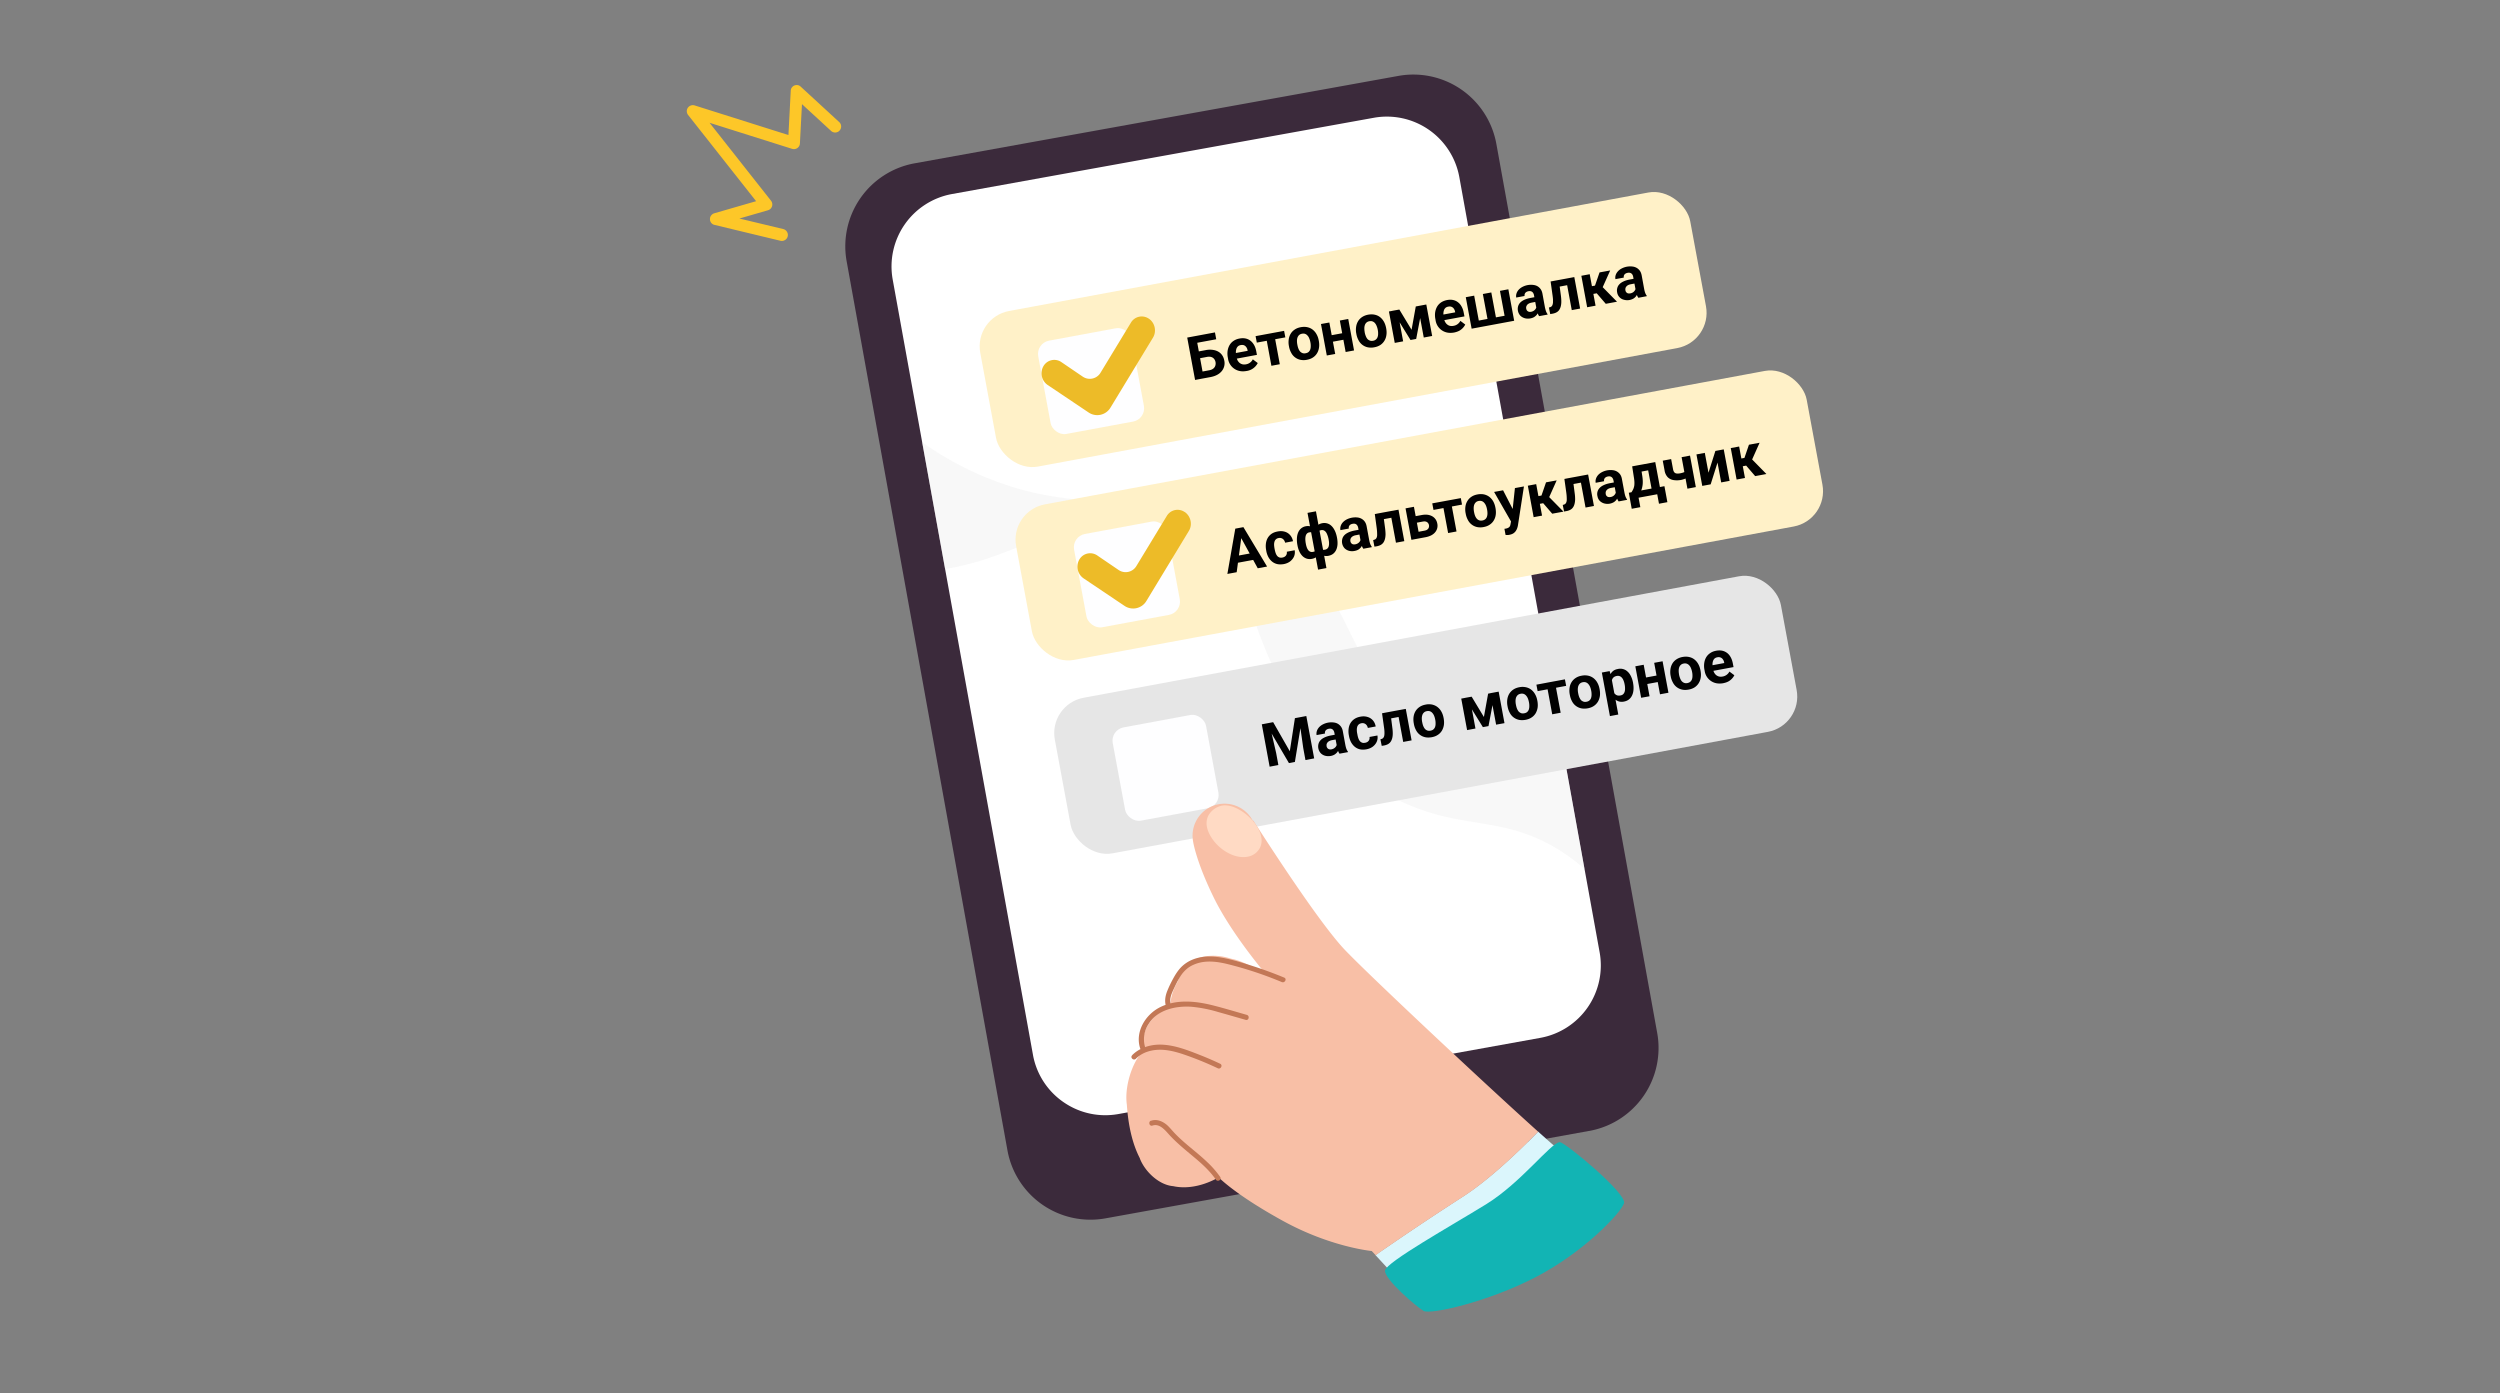 <svg xmlns="http://www.w3.org/2000/svg" fill="none" viewBox="0 0 610 340"><rect x="0" y="0" width="610" height="340" fill="#808080" stroke="none"/><g clip-path="url(#a)"><path fill="#3B2A3B" d="m387.77 275.94-118.05 21.34a20.58 20.58 0 0 1-23.9-16.58L206.58 63.75a20.58 20.58 0 0 1 16.58-23.9l118.05-21.33a20.58 20.58 0 0 1 23.9 16.58l39.25 216.95a20.57 20.57 0 0 1-16.59 23.9Z"/><path fill="#fff" d="m217.82 68.22 7.19 39.67 5.6 30.97 7.15 39.57 4.69 25.88 9.59 53.05a17.87 17.87 0 0 0 7.9 11.86 17.88 17.88 0 0 0 12.98 2.6l27.2-4.91 21.38-3.88.92-.16.66-.1.6-.12 9.08-1.64 18.36-3.31 24.7-4.46a17.96 17.96 0 0 0 14.49-20.88L386.62 212l-4.41-24.4-6.4-35.35-19.73-109.01a17.97 17.97 0 0 0-20.88-14.5l-9.97 1.8-92.92 16.8a17.96 17.96 0 0 0-14.49 20.87v.02Z"/><path fill="#EFEFEF" d="m225 107.9 5.6 30.96a68.98 68.98 0 0 0 10.98-2.8c6.14-2.13 12.08-4.81 18.37-6.52a53.99 53.99 0 0 1 29.68.4c2.93.89 5.82 2.06 8.1 4.18 4.15 3.83 5.7 9.68 7.48 14.83 3.97 11.45 8.75 22.96 16.94 32.1a59.92 59.92 0 0 0 27.33 17.4c6.11 1.83 12.5 2.27 18.67 3.76a42.47 42.47 0 0 1 14.99 7.02 46.6 46.6 0 0 1 3.47 2.76l-4.42-24.4a104.8 104.8 0 0 0-9.14-3.5c-9.44-3.19-19.45-5.57-28-10.85a35.32 35.32 0 0 1-11.03-10.54c-3.27-4.94-5.42-10.5-8.36-15.63-5.34-9.32-13.93-15.57-23.92-19.21-11.18-4.06-22.88-4.62-34.62-5.57-6.13-.48-12.25-1.24-18.19-2.91A77.93 77.93 0 0 1 225 107.89h.01Z" opacity=".4"/><path fill="#fff" d="M303.59 114.06c.65.04 1.32 0 1.99-.11l39.49-6.95.44-.1a21.97 21.97 0 0 0-6.29-8.9 21.47 21.47 0 0 0-11.53-5.13c-4.23-.45-8.48.46-12.23 2.44a21.98 21.98 0 0 0-8.96 8.63c-1.75 3.11-2.52 6.6-2.91 10.12ZM271.68 188.06c.3-.38.77-.38 1.15-.15.66.4 1.58.4 2.24 0 .8-.5 1.25-1.45 1.94-2.08 1.34-1.2 3.22-1.42 4.96-1.23 1.8.2 3.47.9 5.23 1.29 1.48.32 3.3.6 4.69-.2.8-.44 1.19-1.21 1.64-1.98a4.94 4.94 0 0 1 1.93-2c1.56-.83 3.46-.64 5.11-.24 1.78.45 3.47 1.24 5.31 1.3.78.03 1.6-.1 2.25-.55.8-.57 1.21-1.5 1.78-2.28 2.23-3.05 7.2-3.05 9.51-.1.65.83-.66 1.8-1.31.98a4.35 4.35 0 0 0-3.73-1.54c-.68.05-1.37.22-1.96.57a5.08 5.08 0 0 0-1.67 1.8 6.17 6.17 0 0 1-1.93 2.09c-.78.45-1.66.67-2.56.67-1.88.03-3.6-.63-5.39-1.18-1.45-.43-3.36-.84-4.75-.02-.8.46-1.14 1.31-1.6 2.06a5 5 0 0 1-1.94 1.9c-3.25 1.74-6.89-.3-10.14-.85a7.06 7.06 0 0 0-2.82-.03c-.94.22-1.6.78-2.18 1.52-.69.9-1.43 1.64-2.57 1.91a3.9 3.9 0 0 1-3.02-.54c-.38-.23-.4-.83-.15-1.15l-.02.03Z"/><path fill="#FDC728" d="M174.03 54.77c.1.05.2.08.3.1l16.1 3.88c.78.19 1.58-.3 1.77-1.08.19-.79-.3-1.58-1.08-1.78l-10.71-2.57 6.98-2.02a1.47 1.47 0 0 0 .74-2.32l-15-19.02 20.15 6.36a1.46 1.46 0 0 0 1.9-1.33l.5-9.58 7.1 6.53c.6.56 1.53.52 2.07-.08.55-.6.52-1.53-.08-2.07l-9.39-8.64c-.4-.4-1.01-.5-1.54-.29-.53.22-.88.72-.9 1.29l-.56 10.8-22.9-7.23a1.49 1.49 0 0 0-1.64.57c-.37.53-.34 1.24.05 1.75l16.6 21.05-10.2 2.95c-.64.2-1.08.78-1.06 1.45 0 .56.34 1.05.81 1.29l-.01-.01Z"/><rect width="176.18" height="38.61" x="237.59" y="77.48" fill="#FFF1C8" rx="8.76" transform="rotate(-10.5 237.594 77.483)"/><rect width="23.15" height="23.15" x="252.73" y="83.72" fill="#FEFEFF" rx="3.29" transform="rotate(-10.5 252.73 83.716)"/><path fill="#EDBB28" d="M280.33 77.77a3.05 3.05 0 0 0-4.38.95l-7.41 12.21a3.05 3.05 0 0 1-4.38.95L259 88.37a3.05 3.05 0 0 0-4.38.94 3.48 3.48 0 0 0 1 4.62l9.98 6.7a3.76 3.76 0 0 0 5.37-1.19l10.36-17.06c.93-1.54.48-3.61-1-4.62l-.01.01Z"/><path fill="#000" d="m296.45 81.11.31 1.67-4.65.86 1.6 8.67-2.11.4-1.92-10.34 6.77-1.26Zm-4.68 4.77 2.41-.45a5.08 5.08 0 0 1 2.18.02c.64.16 1.16.45 1.57.88.4.43.67.97.79 1.62a3.03 3.03 0 0 1-.61 2.6 3.7 3.7 0 0 1-1.11.9c-.46.25-.99.43-1.6.55l-3.8.7-1.92-10.33 2.14-.4 1.6 8.68 1.67-.31c.41-.08.73-.22.97-.42.24-.2.4-.44.48-.71a1.8 1.8 0 0 0-.3-1.64 1.41 1.41 0 0 0-.7-.46c-.3-.09-.64-.1-1.05-.02l-2.41.45-.3-1.66Zm12.39 4.64c-.6.11-1.15.12-1.66.01a3.58 3.58 0 0 1-2.86-3.02l-.05-.28a4.95 4.95 0 0 1-.05-1.65c.08-.5.24-.97.48-1.38.25-.42.57-.76.98-1.03.41-.28.9-.47 1.45-.57.55-.1 1.05-.1 1.5 0 .46.1.86.3 1.2.57.35.28.64.64.88 1.07.23.43.4.93.5 1.5l.16.85-6.1 1.13-.26-1.36 4.1-.76-.03-.16a1.78 1.78 0 0 0-.3-.73c-.14-.2-.33-.36-.55-.46-.23-.09-.5-.1-.82-.05-.27.05-.5.15-.66.3-.18.16-.3.36-.39.6-.07.23-.12.5-.13.8 0 .29.03.6.1.95l.04.28c.06.3.16.58.29.83.14.24.3.44.5.6.2.16.43.27.68.33a2 2 0 0 0 .83.01 2.28 2.28 0 0 0 1.7-1.22l1.2.9a3.6 3.6 0 0 1-2.72 1.94Zm6.69-9.33 1.42 7.68-2.05.38-1.42-7.68 2.05-.38Zm2.47-.46.3 1.59-6.96 1.28-.3-1.58 6.96-1.29Zm1.2 3.83-.03-.15a4.9 4.9 0 0 1-.04-1.6c.07-.5.23-.96.47-1.37.24-.4.57-.75.98-1.02.42-.29.91-.48 1.5-.59.58-.1 1.12-.1 1.6.01.5.11.93.31 1.3.6.38.3.7.67.94 1.12.25.44.43.94.53 1.5l.03.15c.1.56.12 1.1.04 1.6-.07.5-.23.96-.48 1.38-.24.4-.57.75-.98 1.02-.41.28-.91.47-1.5.58a4 4 0 0 1-1.6 0 3.27 3.27 0 0 1-2.23-1.72 4.93 4.93 0 0 1-.53-1.5Zm2.02-.53.03.15c.06.33.14.62.25.89.1.27.24.5.4.69.17.18.37.31.6.4.22.08.48.09.77.03.28-.05.52-.15.7-.3.18-.16.31-.36.4-.59.08-.23.13-.5.13-.79.01-.29-.01-.6-.07-.92l-.03-.14c-.06-.32-.15-.6-.26-.87-.1-.27-.24-.5-.41-.68a1.4 1.4 0 0 0-.59-.43c-.22-.08-.48-.1-.77-.04-.29.05-.52.16-.7.32-.18.16-.3.36-.4.6-.08.24-.13.5-.13.79 0 .28.02.58.08.9Zm11.62-2.84.3 1.59-3.9.72-.3-1.59 3.9-.72Zm-3.8-2.5 1.43 7.68-2.05.37-1.42-7.68 2.05-.37Zm4.61-.86 1.42 7.68-2.05.38-1.42-7.68 2.05-.38Zm2 3.69-.04-.15a4.9 4.9 0 0 1-.04-1.6c.07-.51.23-.97.47-1.37.24-.41.57-.75.98-1.03.42-.28.91-.48 1.5-.59.58-.1 1.11-.1 1.6.01.5.11.93.31 1.3.6.38.3.69.67.94 1.12.25.44.42.95.53 1.5l.03.16c.1.56.12 1.09.04 1.6-.07.5-.23.96-.48 1.37-.24.4-.57.75-.98 1.03-.42.27-.91.47-1.5.57a4 4 0 0 1-1.6 0 3.27 3.27 0 0 1-2.23-1.71 4.93 4.93 0 0 1-.53-1.51Zm2-.53.03.15c.06.32.15.61.26.88.1.27.24.5.4.7.17.18.37.3.6.39.22.08.48.1.77.04a1.38 1.38 0 0 0 1.1-.9c.08-.23.13-.5.13-.78.01-.3-.01-.6-.07-.92l-.03-.15c-.06-.31-.15-.6-.26-.86-.1-.27-.24-.5-.41-.7a1.4 1.4 0 0 0-.59-.41c-.22-.09-.48-.1-.77-.05-.29.05-.52.16-.7.32-.18.16-.31.36-.4.6-.08.24-.13.5-.13.8 0 .28.02.58.08.89Zm11.45-.5 1.03-5.71 1.67-.31-1.57 8.23-1.38.26-4.4-7.13 1.67-.3 2.99 4.95Zm-3.47-4.88 1.42 7.68-2.05.38L338.9 76l2.05-.38Zm6.45 6.75-1.42-7.68 2.04-.38 1.43 7.68-2.05.38Zm7.4-1.22c-.6.1-1.15.11-1.66.01a3.58 3.58 0 0 1-2.86-3.02l-.05-.29a4.98 4.98 0 0 1-.05-1.64c.08-.51.24-.98.48-1.39.24-.41.57-.75.98-1.03.41-.27.9-.46 1.45-.57.55-.1 1.05-.1 1.5 0 .46.1.86.3 1.2.58.35.27.64.63.87 1.07.24.43.4.93.5 1.49l.17.85-6.1 1.13-.26-1.36 4.1-.76-.03-.15a1.81 1.81 0 0 0-.3-.74c-.14-.2-.33-.36-.56-.45-.22-.1-.5-.11-.81-.05-.27.05-.5.15-.67.3-.17.16-.3.35-.38.59-.08.23-.12.5-.13.8 0 .3.03.61.09.95l.05.29c.06.3.15.58.29.82.14.25.3.45.5.6.2.17.43.28.68.34a2 2 0 0 0 .83 0 2.26 2.26 0 0 0 1.7-1.22l1.19.9a3.56 3.56 0 0 1-1.43 1.5c-.37.2-.8.35-1.3.45Zm2.85-8.62 2.05-.38 1.13 6.08 2.12-.4-1.13-6.08 2.06-.38 1.13 6.08 2.11-.39-1.13-6.08 2.05-.38 1.42 7.68-10.38 1.93-1.43-7.68Zm17.28 2.95-.63-3.43a1.52 1.52 0 0 0-.24-.6.91.91 0 0 0-.45-.35c-.19-.07-.41-.08-.68-.03-.22.04-.41.12-.56.23a.87.87 0 0 0-.32.4.93.93 0 0 0-.05.53l-2.04.38c-.06-.33-.04-.65.06-.97.1-.32.26-.62.51-.9s.56-.52.93-.72a4.52 4.52 0 0 1 2.96-.44c.5.11.92.34 1.26.7.34.34.57.81.68 1.4l.6 3.3c.09.41.18.76.28 1.02.1.25.22.47.36.65l.02.12-2.07.38a3 3 0 0 1-.37-.74c-.1-.3-.19-.62-.25-.93Zm-.27-3 .23 1.15-1.15.22c-.27.05-.5.12-.68.22-.19.1-.34.21-.44.35a1.05 1.05 0 0 0-.21.94c.03.17.1.32.2.45.11.12.25.2.41.26.17.05.36.05.56.02.3-.06.56-.17.77-.34.2-.16.35-.35.44-.55.1-.2.13-.38.1-.55l.7.77a3.65 3.65 0 0 1-.58 1.34c-.16.22-.38.41-.63.58-.26.17-.58.28-.97.36-.48.09-.94.07-1.38-.05-.43-.13-.79-.34-1.09-.64a2.47 2.47 0 0 1-.53-2.24c.1-.35.27-.65.52-.92.26-.27.6-.5 1.03-.7.42-.19.93-.34 1.51-.45l1.19-.22Zm7.97-4.58.3 1.6-3.78.7-.3-1.6 3.78-.7Zm1.5-.28 1.42 7.68-2.04.38-1.42-7.68 2.04-.38Zm-5.78 1.07 2-.37.52 3.91c.07.56.1 1.06.09 1.5-.01.44-.07.82-.16 1.14-.1.33-.23.6-.4.83-.17.23-.38.4-.64.54-.25.14-.55.23-.87.3l-.63.11-.32-1.6.26-.08a.9.9 0 0 0 .38-.2c.1-.1.18-.23.23-.38.06-.16.1-.35.12-.57V73c-.03-.3-.06-.64-.12-1.02l-.46-3.3Zm9.54-1.77 1.43 7.68-2.05.38-1.42-7.68 2.04-.38Zm5-.92-2.43 5.42-2.04.37-.6-1.84 1.36-.25 1.11-3.22 2.6-.48Zm-1.08 8.14-2.5-2.9 1.6-1.31 3.64 3.7-2.74.51Zm7.33-3.15-.64-3.42a1.53 1.53 0 0 0-.23-.61.91.91 0 0 0-.46-.35c-.18-.07-.4-.08-.67-.03-.23.04-.42.12-.57.23a.87.87 0 0 0-.32.4.94.94 0 0 0-.04.53l-2.04.38c-.07-.32-.05-.65.05-.97.1-.32.27-.62.52-.9.24-.28.55-.52.93-.72a4.51 4.51 0 0 1 2.95-.44c.5.12.93.35 1.26.7.35.34.57.81.69 1.41l.6 3.29c.08.42.17.76.27 1.02.1.25.22.47.36.65l.02.12-2.06.39a3 3 0 0 1-.38-.74c-.1-.31-.18-.62-.24-.94Zm-.28-3 .23 1.16-1.14.21c-.27.05-.5.12-.69.22-.19.1-.33.22-.44.36-.1.13-.18.27-.21.43-.03.16-.03.33 0 .5a.88.88 0 0 0 .62.72 1.69 1.69 0 0 0 1.32-.32c.2-.17.35-.35.44-.55.1-.2.13-.39.1-.55l.7.76a3.5 3.5 0 0 1-.58 1.34c-.16.22-.37.41-.63.58a3.03 3.03 0 0 1-2.34.3 2.18 2.18 0 0 1-1.65-1.77c-.08-.39-.07-.76.03-1.1.09-.34.26-.65.52-.91.25-.28.6-.5 1.02-.7.42-.2.93-.35 1.52-.46l1.18-.22Z"/><rect width="196.18" height="38.61" x="246.34" y="124.66" fill="#FFF1C8" rx="8.76" transform="rotate(-10.5 246.34 124.66)"/><rect width="23.15" height="23.15" x="261.48" y="130.89" fill="#FEFEFF" rx="3.29" transform="rotate(-10.5 261.477 130.893)"/><path fill="#EDBB28" d="M289.08 124.95a3.05 3.05 0 0 0-4.38.94l-7.42 12.22a3.05 3.05 0 0 1-4.38.94l-5.14-3.5a3.05 3.05 0 0 0-4.38.94 3.48 3.48 0 0 0 1 4.62l9.97 6.7a3.76 3.76 0 0 0 5.38-1.19l10.35-17.07c.94-1.53.48-3.6-1-4.62v.02Z"/><path fill="#000" d="m302.97 130.53-1.22 9.09-2.27.42 1.93-11.05 1.44-.27.12 1.81Zm3.92 8.13-4.4-8.04-.56-1.72 1.46-.28 5.78 9.62-2.28.42Zm-.84-3.82.31 1.67-5.46 1.01-.3-1.67 5.45-1Zm6.85 1.2c.25-.04.46-.13.64-.26s.3-.3.38-.5c.08-.2.1-.42.06-.66l1.92-.36c.1.55.04 1.05-.16 1.53-.21.47-.53.86-.96 1.2-.44.32-.95.54-1.54.65-.6.1-1.14.1-1.62-.01a3.1 3.1 0 0 1-1.25-.62c-.36-.3-.66-.67-.9-1.11a5.2 5.2 0 0 1-.5-1.48l-.03-.2a5.16 5.16 0 0 1-.06-1.57c.06-.5.2-.95.43-1.36.23-.4.54-.75.94-1.03.4-.28.9-.47 1.5-.58.63-.12 1.2-.1 1.72.05.52.15.96.43 1.31.83.36.4.6.9.71 1.5l-1.92.36a1.63 1.63 0 0 0-.3-.66 1.24 1.24 0 0 0-1.27-.48c-.29.05-.52.16-.69.33-.16.15-.28.35-.34.59-.07.23-.1.49-.09.77.01.28.05.56.1.86l.04.2c.06.3.13.59.22.86.09.26.2.5.35.69.14.2.33.33.54.42.2.09.47.1.77.05Zm13.32-4.88.03.15c.1.56.13 1.07.1 1.56-.04.48-.14.92-.32 1.3s-.42.7-.74.95-.7.41-1.16.5c-.43.08-.81.06-1.16-.04-.33-.1-.64-.29-.9-.54a4.1 4.1 0 0 1-.7-.94c-.2-.38-.38-.79-.53-1.23l-.23-1.23c-.03-.5-.02-.98.03-1.43.05-.45.15-.85.3-1.2.16-.36.37-.66.64-.89.28-.23.63-.38 1.06-.46a2.54 2.54 0 0 1 1.93.4c.27.2.52.45.73.75.22.3.4.66.56 1.05.15.4.28.83.36 1.3Zm-2.02.53-.03-.15a5.8 5.8 0 0 0-.46-1.4c-.1-.19-.21-.35-.34-.47a1.1 1.1 0 0 0-.44-.28.99.99 0 0 0-.53-.04c-.33.06-.6.18-.78.35-.18.17-.3.38-.37.64a2.5 2.5 0 0 0-.01.87l.34 1.83c.07.27.17.5.3.69.15.18.33.3.56.38.24.07.52.07.86.01a1.1 1.1 0 0 0 .9-.81c.06-.22.1-.46.09-.73 0-.28-.03-.57-.1-.89Zm-7.61 1.41-.03-.15a7 7 0 0 1-.12-1.34c0-.43.05-.82.14-1.18.1-.36.23-.69.42-.96a2.41 2.41 0 0 1 1.65-1.07c.43-.08.8-.06 1.15.06.34.11.64.31.9.59.27.28.51.62.72 1.02.2.4.38.84.54 1.32l.22 1.17c.02.48 0 .94-.05 1.37-.05.42-.16.8-.31 1.14-.16.34-.37.62-.65.84-.28.22-.63.37-1.05.45-.46.09-.88.07-1.27-.05a2.58 2.58 0 0 1-1.03-.62c-.3-.3-.56-.66-.76-1.1-.21-.44-.37-.94-.47-1.49Zm2.02-.53.02.15c.06.32.14.6.23.86.1.26.21.47.35.65a1.1 1.1 0 0 0 1.13.43c.34-.06.6-.17.79-.32.19-.16.32-.34.38-.57.07-.23.08-.49.04-.78l-.33-1.77a2.27 2.27 0 0 0-.33-.81 1.15 1.15 0 0 0-.56-.47c-.23-.1-.52-.1-.86-.04-.24.04-.44.14-.58.3-.15.16-.25.36-.31.6s-.08.52-.08.82c.01.3.05.62.1.95Zm3 6.42-2.58-13.85 2.06-.38 2.56 13.85-2.05.38Zm10.42-6.78-.63-3.42a1.53 1.53 0 0 0-.24-.6.9.9 0 0 0-.45-.36c-.19-.06-.41-.07-.67-.02-.23.04-.42.11-.57.22a.87.87 0 0 0-.32.41.94.94 0 0 0-.04.53l-2.05.38c-.06-.33-.04-.65.06-.97.1-.33.26-.62.51-.9s.56-.52.93-.72c.38-.2.82-.35 1.32-.45.6-.1 1.14-.1 1.64 0 .5.12.92.35 1.26.7.34.35.57.82.68 1.42l.61 3.28c.08.42.17.76.27 1.02s.22.48.36.66l.02.12-2.07.38a3 3 0 0 1-.37-.74c-.1-.3-.19-.62-.25-.94Zm-.27-3 .23 1.16-1.15.22c-.27.04-.5.12-.68.22-.19.1-.34.21-.44.35-.11.13-.18.28-.22.44-.03.15-.02.32 0 .5.04.17.11.32.22.45.1.12.24.2.4.26a1.7 1.7 0 0 0 1.32-.32c.21-.16.36-.35.45-.55.1-.2.13-.39.1-.55l.7.77a3.59 3.59 0 0 1-.58 1.34 2.6 2.6 0 0 1-.63.58c-.26.16-.58.28-.97.35-.48.1-.94.08-1.38-.04-.43-.13-.79-.34-1.08-.64a2.47 2.47 0 0 1-.53-2.24c.08-.35.26-.65.51-.92.26-.27.6-.5 1.03-.7.42-.19.93-.34 1.51-.45l1.19-.22Zm7.97-4.58.3 1.6-3.78.7-.3-1.6 3.78-.7Zm1.5-.27 1.42 7.68-2.04.38-1.42-7.68 2.04-.38Zm-5.78 1.07 2-.37.52 3.91c.07.56.1 1.06.1 1.5-.02.43-.07.82-.17 1.14-.1.33-.22.6-.4.83-.17.22-.38.4-.64.54-.25.13-.54.23-.87.3l-.63.1-.31-1.6.25-.08c.15-.04.27-.1.38-.2.1-.1.18-.22.24-.37.05-.16.1-.35.1-.57a11.59 11.59 0 0 0-.12-1.82l-.45-3.31Zm9.2.65 2.23-.41c.7-.13 1.31-.13 1.85.01s.98.39 1.31.74c.34.36.56.8.66 1.34a2.44 2.44 0 0 1-.52 2.1c-.23.29-.55.54-.93.75-.39.2-.85.36-1.37.46l-3.5.65-1.43-7.68 2.05-.38 1.13 6.09 1.45-.27c.31-.06.55-.15.71-.29.17-.14.29-.3.34-.48a1.16 1.16 0 0 0-.2-1.1.97.97 0 0 0-.49-.33c-.2-.07-.46-.07-.77-.02l-2.23.42-.3-1.6Zm9.31-4.08 1.43 7.68-2.05.38-1.43-7.68 2.05-.38Zm2.48-.46.29 1.58-6.96 1.3-.3-1.6 6.96-1.28Zm1.2 3.83-.03-.15a4.9 4.9 0 0 1-.05-1.6c.07-.5.23-.96.48-1.37.24-.4.56-.75.98-1.03.41-.28.9-.47 1.5-.58.57-.11 1.11-.1 1.6 0 .5.12.92.32 1.3.61.37.3.69.66.94 1.11.24.45.42.95.52 1.51l.03.15c.1.56.12 1.1.05 1.6-.07.5-.23.96-.48 1.37-.24.41-.57.75-.99 1.03-.4.28-.9.47-1.49.58a4 4 0 0 1-1.6 0 3.28 3.28 0 0 1-2.23-1.72 4.92 4.92 0 0 1-.53-1.51Zm2.01-.53.03.15c.06.32.14.62.25.89.11.27.25.5.41.68.17.19.36.32.59.4.22.08.48.1.77.04.29-.05.52-.16.7-.31.19-.16.32-.35.4-.58.09-.24.13-.5.14-.79 0-.3-.02-.6-.08-.92l-.03-.15c-.06-.31-.14-.6-.25-.86-.11-.27-.25-.5-.42-.69a1.4 1.4 0 0 0-.58-.42c-.23-.08-.48-.1-.77-.05-.3.06-.53.16-.7.33-.18.16-.31.36-.4.6-.08.23-.13.5-.13.79-.01.28.02.58.07.9Zm9.22 1.44.77-7.19 2.2-.4-1.45 9.4c-.03.21-.08.44-.16.68a2.6 2.6 0 0 1-.33.71c-.14.24-.35.45-.6.63-.26.18-.6.3-1 .38-.2.04-.36.06-.48.05l-.46-.01-.28-1.5a12.64 12.64 0 0 1 .33-.05c.27-.05.48-.13.64-.22.16-.1.28-.21.36-.36.08-.14.13-.32.16-.53l.3-1.59Zm-2.12-6.65 2.7 5.25.7 2.11-1.37.41-4.22-7.37 2.2-.4Zm8.08-1.5 1.43 7.68-2.05.38-1.42-7.68 2.04-.38Zm5-.92-2.42 5.41-2.05.38-.6-1.84 1.36-.25 1.11-3.22 2.6-.48Zm-1.08 8.14-2.5-2.9 1.6-1.31 3.64 3.7-2.74.5Zm7.25-9.29.3 1.6-3.78.7-.3-1.6 3.78-.7Zm1.5-.28 1.42 7.68-2.05.38-1.42-7.68 2.05-.38Zm-5.79 1.08 2.01-.38.51 3.92c.08.55.1 1.05.1 1.5-.02.43-.07.81-.17 1.14-.09.32-.22.6-.4.83-.16.22-.38.4-.63.53a3 3 0 0 1-.88.3l-.62.11-.32-1.6.26-.08c.15-.04.27-.11.37-.2.1-.1.19-.23.24-.38.06-.15.1-.34.11-.57a11.59 11.59 0 0 0-.12-1.82l-.46-3.3Zm12.62 3.8-.64-3.41a1.53 1.53 0 0 0-.24-.61.92.92 0 0 0-.45-.35c-.18-.07-.4-.08-.67-.03-.23.04-.42.12-.57.23a.86.86 0 0 0-.32.4.93.93 0 0 0-.04.53l-2.05.38c-.06-.32-.04-.65.06-.97.1-.32.27-.62.51-.9.25-.28.56-.52.94-.72a4.53 4.53 0 0 1 2.95-.44c.5.12.92.35 1.26.7.35.34.57.81.68 1.41l.61 3.29c.08.42.17.76.27 1.02.1.25.22.47.36.65l.02.12-2.06.39a3 3 0 0 1-.38-.74c-.1-.31-.19-.62-.24-.94Zm-.28-2.99.23 1.16-1.14.21c-.27.05-.5.12-.69.22-.19.1-.33.22-.44.35-.1.14-.18.28-.21.44-.03.16-.03.33 0 .5a.87.87 0 0 0 .62.72 1.69 1.69 0 0 0 1.32-.32c.2-.17.35-.35.44-.56.1-.2.13-.38.1-.54l.7.76a3.48 3.48 0 0 1-.58 1.34c-.16.22-.37.41-.63.58a3.04 3.04 0 0 1-2.34.31c-.43-.12-.8-.34-1.1-.64-.28-.3-.47-.68-.55-1.13a2.14 2.14 0 0 1 .55-2.03c.25-.27.6-.5 1.02-.69.42-.2.93-.35 1.51-.46l1.19-.22Zm4.2-3.88 2.04-.38.4 2.58c.14.83.18 1.56.12 2.18-.06.62-.2 1.16-.4 1.61a3.76 3.76 0 0 1-1.84 1.9l-.38.06-.31-1.57.2-.06c.2-.3.35-.57.47-.84.1-.27.18-.55.22-.83.03-.28.04-.58.02-.92-.02-.33-.06-.71-.14-1.15l-.4-2.58Zm.55-.1 5.08-.94 1.43 7.67-2.04.38-1.12-6.04-3.05.57-.3-1.64Zm-1.38 6.54 8.7-1.6.72 3.9-2.05.38-.43-2.31-4.55.84.43 2.31-2.1.39-.71-3.9Zm14.94-9.06 1.42 7.68-2.05.39-1.42-7.69 2.05-.38Zm-.36 3.47.3 1.6a6.66 6.66 0 0 1-2.05.85 5.4 5.4 0 0 1-1.96.04 2.5 2.5 0 0 1-1.4-.73 3.07 3.07 0 0 1-.73-1.6l-.45-2.4 2.05-.38.45 2.4c.06.35.16.61.3.8.14.17.33.28.56.31.24.04.53.03.88-.04a4.55 4.55 0 0 0 1.38-.47c.22-.11.44-.24.67-.38Zm4.87.7 1.68-5.31 2.04-.38 1.43 7.68-2.05.38-.9-4.84-1.67 5.31-2.05.38-1.42-7.68 2.04-.38.9 4.83Zm7.48-6.39 1.42 7.68-2.04.38-1.43-7.68 2.05-.38Zm4.99-.92-2.42 5.42-2.04.38-.6-1.85 1.36-.25 1.1-3.22 2.6-.48Zm-1.08 8.14-2.49-2.9 1.6-1.31 3.63 3.7-2.74.51Z"/><rect width="180.18" height="38.61" x="255.78" y="171.85" fill="#E6E6E6" rx="8.76" transform="rotate(-10.5 255.777 171.848)"/><rect width="23.15" height="23.15" x="270.91" y="178.08" fill="#FEFEFF" rx="3.29" transform="rotate(-10.5 270.914 178.08)"/><path fill="#000" d="m308.85 176.55 1.8-.34 4.06 7.1 1.25-8.08 1.8-.33-1.81 11.02-1.45.27-5.65-9.64Zm-.97.18 1.8-.33 1.7 7.33.54 2.94-2.13.4-1.91-10.34Zm9.06-1.68 1.8-.34 1.92 10.34-2.13.4-.54-2.94-1.05-7.46Zm9.29 7.18-.64-3.42a1.53 1.53 0 0 0-.24-.61.91.91 0 0 0-.45-.35c-.19-.07-.4-.08-.67-.03-.23.04-.42.12-.57.23a.87.87 0 0 0-.32.4.94.94 0 0 0-.04.53l-2.05.38c-.06-.33-.04-.65.06-.97.1-.32.27-.62.51-.9.25-.28.56-.52.93-.72a4.52 4.52 0 0 1 2.96-.44c.5.11.92.34 1.26.7.34.34.57.81.68 1.4l.61 3.3c.08.42.17.76.27 1.02.1.25.22.47.36.65l.02.12-2.07.38a3 3 0 0 1-.37-.73c-.1-.31-.19-.63-.25-.94Zm-.28-3 .23 1.16-1.15.2c-.26.06-.5.13-.68.23-.19.1-.34.22-.44.35-.11.14-.18.28-.22.44-.02.16-.02.32 0 .5.04.17.11.32.22.45.1.12.24.21.4.26.17.05.36.06.56.02.3-.06.56-.17.77-.34.2-.16.35-.34.44-.55.1-.2.13-.38.1-.54l.7.76a3.59 3.59 0 0 1-.58 1.34c-.16.22-.38.41-.63.58a2.7 2.7 0 0 1-.97.36c-.48.09-.94.07-1.38-.05-.43-.12-.79-.34-1.08-.64a2.47 2.47 0 0 1-.53-2.24c.09-.34.26-.65.51-.91.26-.28.6-.51 1.03-.7.42-.2.93-.35 1.51-.46l1.19-.22Zm7.13 2.01c.25-.04.47-.13.64-.26.18-.14.3-.3.38-.5.08-.2.1-.42.06-.66l1.93-.36c.1.54.04 1.05-.17 1.52-.2.47-.53.87-.96 1.2-.43.32-.95.54-1.54.65-.6.11-1.13.11-1.62 0a3.1 3.1 0 0 1-1.25-.63c-.36-.3-.65-.67-.89-1.1a5.2 5.2 0 0 1-.5-1.49l-.04-.2a5.14 5.14 0 0 1-.06-1.56c.06-.5.2-.96.43-1.36.23-.4.55-.75.95-1.03.4-.28.9-.48 1.5-.59.62-.12 1.2-.1 1.71.06.53.15.96.42 1.32.82.35.4.59.9.7 1.51l-1.92.36a1.64 1.64 0 0 0-.29-.67 1.25 1.25 0 0 0-1.27-.48c-.3.06-.53.17-.7.33-.16.16-.28.36-.34.6-.06.23-.1.48-.08.77 0 .27.04.56.1.86l.04.2c.05.3.12.59.21.85.09.27.2.5.35.7.15.19.33.33.54.41.21.1.47.1.77.05Zm8.43-8 .3 1.6-3.78.7-.3-1.6 3.77-.7Zm1.5-.27 1.42 7.68-2.05.38-1.42-7.69 2.04-.37Zm-5.8 1.07 2.02-.38.5 3.92c.08.56.11 1.06.1 1.5-.01.43-.06.81-.16 1.14-.1.33-.22.6-.4.83-.17.22-.38.4-.64.54-.25.13-.54.23-.87.3l-.62.1-.32-1.6.25-.08a.9.9 0 0 0 .38-.2c.1-.1.18-.22.24-.37.06-.16.1-.35.11-.58.02-.22.01-.49 0-.79-.02-.3-.06-.64-.12-1.03l-.46-3.3Zm7.78 2.61-.03-.15c-.1-.56-.12-1.1-.05-1.6.07-.5.23-.96.47-1.37.25-.4.57-.75.99-1.03.41-.28.9-.47 1.49-.58a3.9 3.9 0 0 1 1.6 0c.5.12.93.32 1.3.61.38.3.7.67.94 1.11.25.45.43.95.53 1.51l.03.15c.1.56.12 1.1.05 1.6-.08.5-.24.96-.48 1.38-.25.4-.57.75-.99 1.02-.41.28-.9.47-1.49.58-.58.1-1.12.1-1.6 0a3.28 3.28 0 0 1-2.24-1.72 4.93 4.93 0 0 1-.52-1.5Zm2.01-.53.03.15c.06.32.14.62.25.89.11.27.25.5.4.69.17.18.37.31.6.4.22.07.48.09.77.03.29-.05.52-.15.7-.31.18-.16.32-.35.4-.58.09-.24.13-.5.13-.79.01-.29-.01-.6-.07-.92l-.03-.15c-.06-.3-.14-.6-.25-.86-.11-.27-.25-.5-.42-.69a1.4 1.4 0 0 0-.58-.42c-.23-.08-.49-.1-.77-.04-.3.05-.53.16-.7.32-.18.16-.32.36-.4.6-.09.24-.13.5-.14.79 0 .28.02.58.08.9Zm15.07-1.17 1.03-5.7 1.66-.32-1.57 8.24-1.37.25-4.4-7.13 1.66-.3 2.99 4.96Zm-3.48-4.87 1.42 7.68-2.04.38-1.43-7.68 2.05-.38Zm6.46 6.74-1.43-7.68 2.05-.38 1.42 7.69-2.04.37Zm2.8-4.4-.02-.16a4.9 4.9 0 0 1-.05-1.6c.07-.5.23-.96.47-1.37.25-.4.57-.75.99-1.03.41-.28.9-.47 1.49-.58a3.9 3.9 0 0 1 1.6.01c.5.11.93.31 1.3.6.38.3.7.67.94 1.12.25.44.43.94.53 1.5l.03.15c.1.56.12 1.1.05 1.6-.08.5-.24.96-.48 1.38-.25.4-.57.75-.99 1.02-.41.28-.9.47-1.49.58-.58.1-1.12.1-1.6 0a3.27 3.27 0 0 1-2.24-1.72 4.92 4.92 0 0 1-.52-1.5Zm2.02-.54.03.15c.06.32.14.62.25.89.11.27.25.5.4.69.17.18.37.31.6.4.22.08.48.09.77.03.29-.05.52-.15.7-.3.18-.17.32-.36.4-.59.08-.24.13-.5.13-.79.01-.29-.01-.6-.07-.92l-.03-.15c-.06-.3-.14-.6-.25-.86-.11-.27-.25-.5-.42-.69a1.4 1.4 0 0 0-.58-.42c-.23-.08-.49-.1-.78-.04-.28.05-.52.16-.7.32-.17.16-.3.36-.4.6-.08.24-.12.5-.13.79 0 .28.02.58.08.9Zm9.5-5.66 1.43 7.69-2.06.38-1.42-7.69 2.05-.38Zm2.47-.45.3 1.58-6.96 1.29-.3-1.58 6.96-1.3Zm1.2 3.83-.02-.15a4.9 4.9 0 0 1-.05-1.6c.07-.5.23-.97.47-1.37.25-.41.57-.75.99-1.03.41-.28.9-.48 1.49-.58a3.9 3.9 0 0 1 1.6 0c.5.11.93.32 1.3.6.38.3.7.67.94 1.12.25.44.43.95.53 1.5l.03.16c.1.56.12 1.09.05 1.6-.08.5-.24.96-.48 1.37-.25.4-.57.75-.99 1.03-.41.28-.9.47-1.49.58-.58.1-1.12.1-1.6 0a3.28 3.28 0 0 1-2.24-1.72 4.93 4.93 0 0 1-.52-1.51Zm2.02-.53.03.15c.06.32.14.62.25.88.11.27.25.5.4.7.17.18.37.3.6.39.22.08.48.1.77.04.29-.05.52-.16.7-.31.18-.16.32-.35.4-.58.08-.24.13-.5.13-.8.01-.28-.01-.59-.07-.91l-.03-.15a4.1 4.1 0 0 0-.25-.86c-.11-.27-.25-.5-.42-.69a1.4 1.4 0 0 0-.58-.42c-.23-.09-.49-.1-.78-.05-.28.05-.52.16-.7.32-.18.16-.3.36-.4.6-.08.24-.12.5-.13.8 0 .28.02.58.08.89Zm8.1-3.88 1.7 9.16-2.04.38-1.97-10.63 1.9-.35.42 1.44Zm5.3 1.38.02.15c.1.56.13 1.09.09 1.6-.04.5-.15.95-.34 1.35-.18.4-.44.73-.78 1-.33.26-.74.43-1.22.52-.47.09-.9.07-1.28-.06a2.58 2.58 0 0 1-1.02-.63c-.3-.3-.56-.67-.78-1.1-.23-.42-.43-.89-.6-1.4l-.07-.39c-.03-.57-.02-1.1.04-1.59.06-.5.17-.93.34-1.32s.4-.7.71-.96c.31-.25.7-.42 1.17-.5a2.57 2.57 0 0 1 2.42.66c.32.29.58.66.8 1.12.22.45.39.97.5 1.55Zm-2.03.53-.03-.15a4.47 4.47 0 0 0-.25-.88c-.1-.27-.23-.5-.4-.69a1.26 1.26 0 0 0-1.24-.45c-.28.05-.51.14-.7.27-.17.13-.3.29-.4.48-.09.2-.14.41-.16.66-.02.25 0 .52.03.82l.19.99c.08.35.2.65.37.9.16.26.37.45.63.57.25.12.56.14.93.07.27-.05.49-.15.65-.3.16-.16.28-.35.36-.59.07-.23.11-.5.1-.78a5 5 0 0 0-.08-.92Zm8.43-2.4.3 1.6-3.9.72-.3-1.59 3.9-.72Zm-3.8-2.5 1.43 7.69-2.05.37-1.42-7.68 2.05-.38Zm4.61-.85 1.43 7.68-2.06.38-1.42-7.68 2.05-.38Zm2 3.69-.04-.15a4.9 4.9 0 0 1-.04-1.6c.07-.51.23-.97.47-1.38.24-.4.57-.75.98-1.02.42-.28.91-.48 1.5-.59.58-.1 1.11-.1 1.6.01.5.11.93.31 1.3.6.38.3.69.67.94 1.12.25.44.42.94.53 1.5l.03.16c.1.56.12 1.09.04 1.6-.07.5-.23.96-.48 1.37-.24.4-.57.75-.98 1.03-.41.27-.91.47-1.5.57-.58.11-1.11.11-1.6 0a3.27 3.27 0 0 1-2.23-1.72 4.92 4.92 0 0 1-.53-1.5Zm2-.53.03.15c.06.32.15.61.26.88.1.27.24.5.4.69.17.18.37.32.6.4.22.08.48.1.77.04.28-.06.52-.16.7-.32.18-.15.31-.35.4-.58.08-.23.13-.5.13-.78.01-.3-.01-.6-.07-.92l-.03-.15c-.06-.31-.15-.6-.26-.87-.1-.26-.24-.5-.41-.68a1.4 1.4 0 0 0-.59-.42c-.22-.09-.48-.1-.77-.05-.29.05-.52.16-.7.32-.18.16-.31.36-.4.6-.08.24-.13.5-.13.8 0 .28.02.57.08.89Zm10.78 2.2c-.6.1-1.15.1-1.66 0a3.58 3.58 0 0 1-2.85-3.02l-.06-.28a4.95 4.95 0 0 1-.04-1.65c.07-.5.23-.97.47-1.38.25-.42.58-.76.99-1.03.4-.28.89-.47 1.45-.57.54-.1 1.04-.1 1.5 0 .45.1.85.3 1.2.57.35.28.64.64.87 1.07.23.44.4.93.5 1.5l.16.85-6.1 1.13-.25-1.36 4.09-.76-.03-.16a1.79 1.79 0 0 0-.3-.73c-.14-.2-.32-.36-.55-.45-.23-.1-.5-.12-.82-.06-.27.05-.49.15-.66.3-.17.16-.3.36-.38.6-.08.23-.13.5-.13.8 0 .29.02.6.08.95l.06.28c.05.3.15.59.28.83.14.24.3.45.5.6.2.16.43.27.68.33a2 2 0 0 0 .83.01 2.28 2.28 0 0 0 1.7-1.22l1.2.9a3.59 3.59 0 0 1-1.43 1.5c-.37.2-.8.35-1.3.44Z"/><path fill="#DBF6FC" d="M335.64 306.27c2.02 2.2 6.71 7.27 8.13 8.67 1.84 1.8 12.54-.58 21.46-4.58 8.91-3.98 24.63-17.58 25.96-18.48 1.34-.88-3.63-5.75-9.1-9.9-1.08-.8-3.5-2.93-6.8-5.88-4.36 4.49-11.92 11.81-18.6 16.04a736.87 736.87 0 0 0-21.06 14.1l.01.03Z"/><path fill="#F8BFA6" d="M278.12 282.66c1.28 3.3 4.75 6.49 8.12 6.76 5.73 1.26 11.1-2.16 11.1-2.16s3.99 4.2 15.67 10.62c11.68 6.43 21.7 7.37 21.7 7.37l.94 1.02a720.8 720.8 0 0 1 21.06-14.1c6.67-4.23 14.24-11.57 18.6-16.04-13.57-12.2-41.65-38.54-47.22-44.42-6.9-7.3-21.38-30.14-22.27-31.48l-.13.04a7.8 7.8 0 0 0-14.58 5.02s.67 4.8 5.11 13.84c4.45 9.03 12.89 18.84 12.89 18.84s-4.53-3-8-3.89l-.77-.17a13.58 13.58 0 0 0-6.53-.52c-3.16.59-5.45 3.08-6.44 6.09a13.25 13.25 0 0 0-1.87 6.2c-3.56 1.35-7.42 5.12-6.61 10.75-2.75 2.89-4.57 8.92-3.93 13.17.01.31.04.64.07.98.4 4.63 1.4 8.81 3.12 12.08h-.03Z"/><path fill="#12B4B4" d="M380.58 278.69c1.19-.08 16.46 12.54 15.68 14.91-.79 2.37-9.77 11.92-21.6 18.05-11.82 6.12-25.67 9.15-27.3 8.22-1.65-.94-9.75-7.86-9.4-9.89.35-2.05 16.07-10.85 24.64-16.13 8.55-5.27 15.8-15.01 17.96-15.16h.02Z"/><path fill="#FFDAC4" d="M296.94 206.07c1.85 1.9 4.69 3.44 7.41 2.98a4.16 4.16 0 0 0 3.05-2.14c2.32-4.44-5.3-11.53-9.6-10.25a5 5 0 0 0-2.8 2.07c-1.54 2.47.18 5.51 1.94 7.34Z"/><path fill="#C37856" d="M276.25 257.46c2-2.01 4.94-2.75 7.72-2.54 3.05.23 5.95 1.37 8.77 2.48 1.68.66 3.35 1.38 4.97 2.15.74.34.15 1.45-.57 1.11a78.59 78.59 0 0 0-8.29-3.37c-2.53-.86-5.3-1.52-7.97-.92-1.4.3-2.7.93-3.72 1.96-.57.57-1.48-.27-.91-.84v-.03ZM280.86 273.46c1.47-.51 2.98.2 4.06 1.2.54.52 1.02 1.1 1.52 1.65.49.52 1 1.03 1.52 1.51 2.13 1.98 4.47 3.69 6.57 5.7a23.56 23.56 0 0 1 3.2 3.66c.44.67-.61 1.32-1.06.65-1.53-2.23-3.58-4.03-5.65-5.75-2.09-1.75-4.19-3.46-6-5.5-.94-1.06-2.24-2.48-3.81-1.94-.76.27-1.11-.92-.37-1.2l.02.02Z"/><path fill="#C37856" d="M282.96 245.81c4.13-2.1 8.9-1.55 13.23-.44 2.7.69 5.36 1.5 8.03 2.26.77.22.5 1.44-.27 1.22-2.24-.64-4.47-1.29-6.7-1.91a32.86 32.86 0 0 0-6.56-1.29c-3.8-.25-8.2.7-10.38 4.13a6.74 6.74 0 0 0-.93 5.63c.25.75-.94 1.12-1.19.36-1.26-3.98 1.24-8.14 4.77-9.96Z"/><path fill="#C37856" d="M284.85 241.71c.41-1.03.91-2.03 1.44-3 .53-.97 1.14-1.92 1.91-2.72a8.33 8.33 0 0 1 2.87-1.88c2.21-.88 4.65-.85 6.95-.46 2.44.42 4.84 1.18 7.2 1.92 2.75.87 5.45 1.86 8.12 2.96.74.3.16 1.4-.57 1.1a90.74 90.74 0 0 0-13.48-4.45c-2.13-.5-4.37-.8-6.52-.3-1.02.25-2 .65-2.85 1.26a7.93 7.93 0 0 0-1.98 2.21c-.6.98-1.12 2.02-1.6 3.08-.48 1.03-.98 2.18-.74 3.33.16.77-1.02 1.15-1.2.36-.25-1.17 0-2.3.44-3.4h.01Z"/></g><defs><clipPath id="a"><path fill="#fff" d="M504 18H104v302h400z"/></clipPath></defs></svg>
